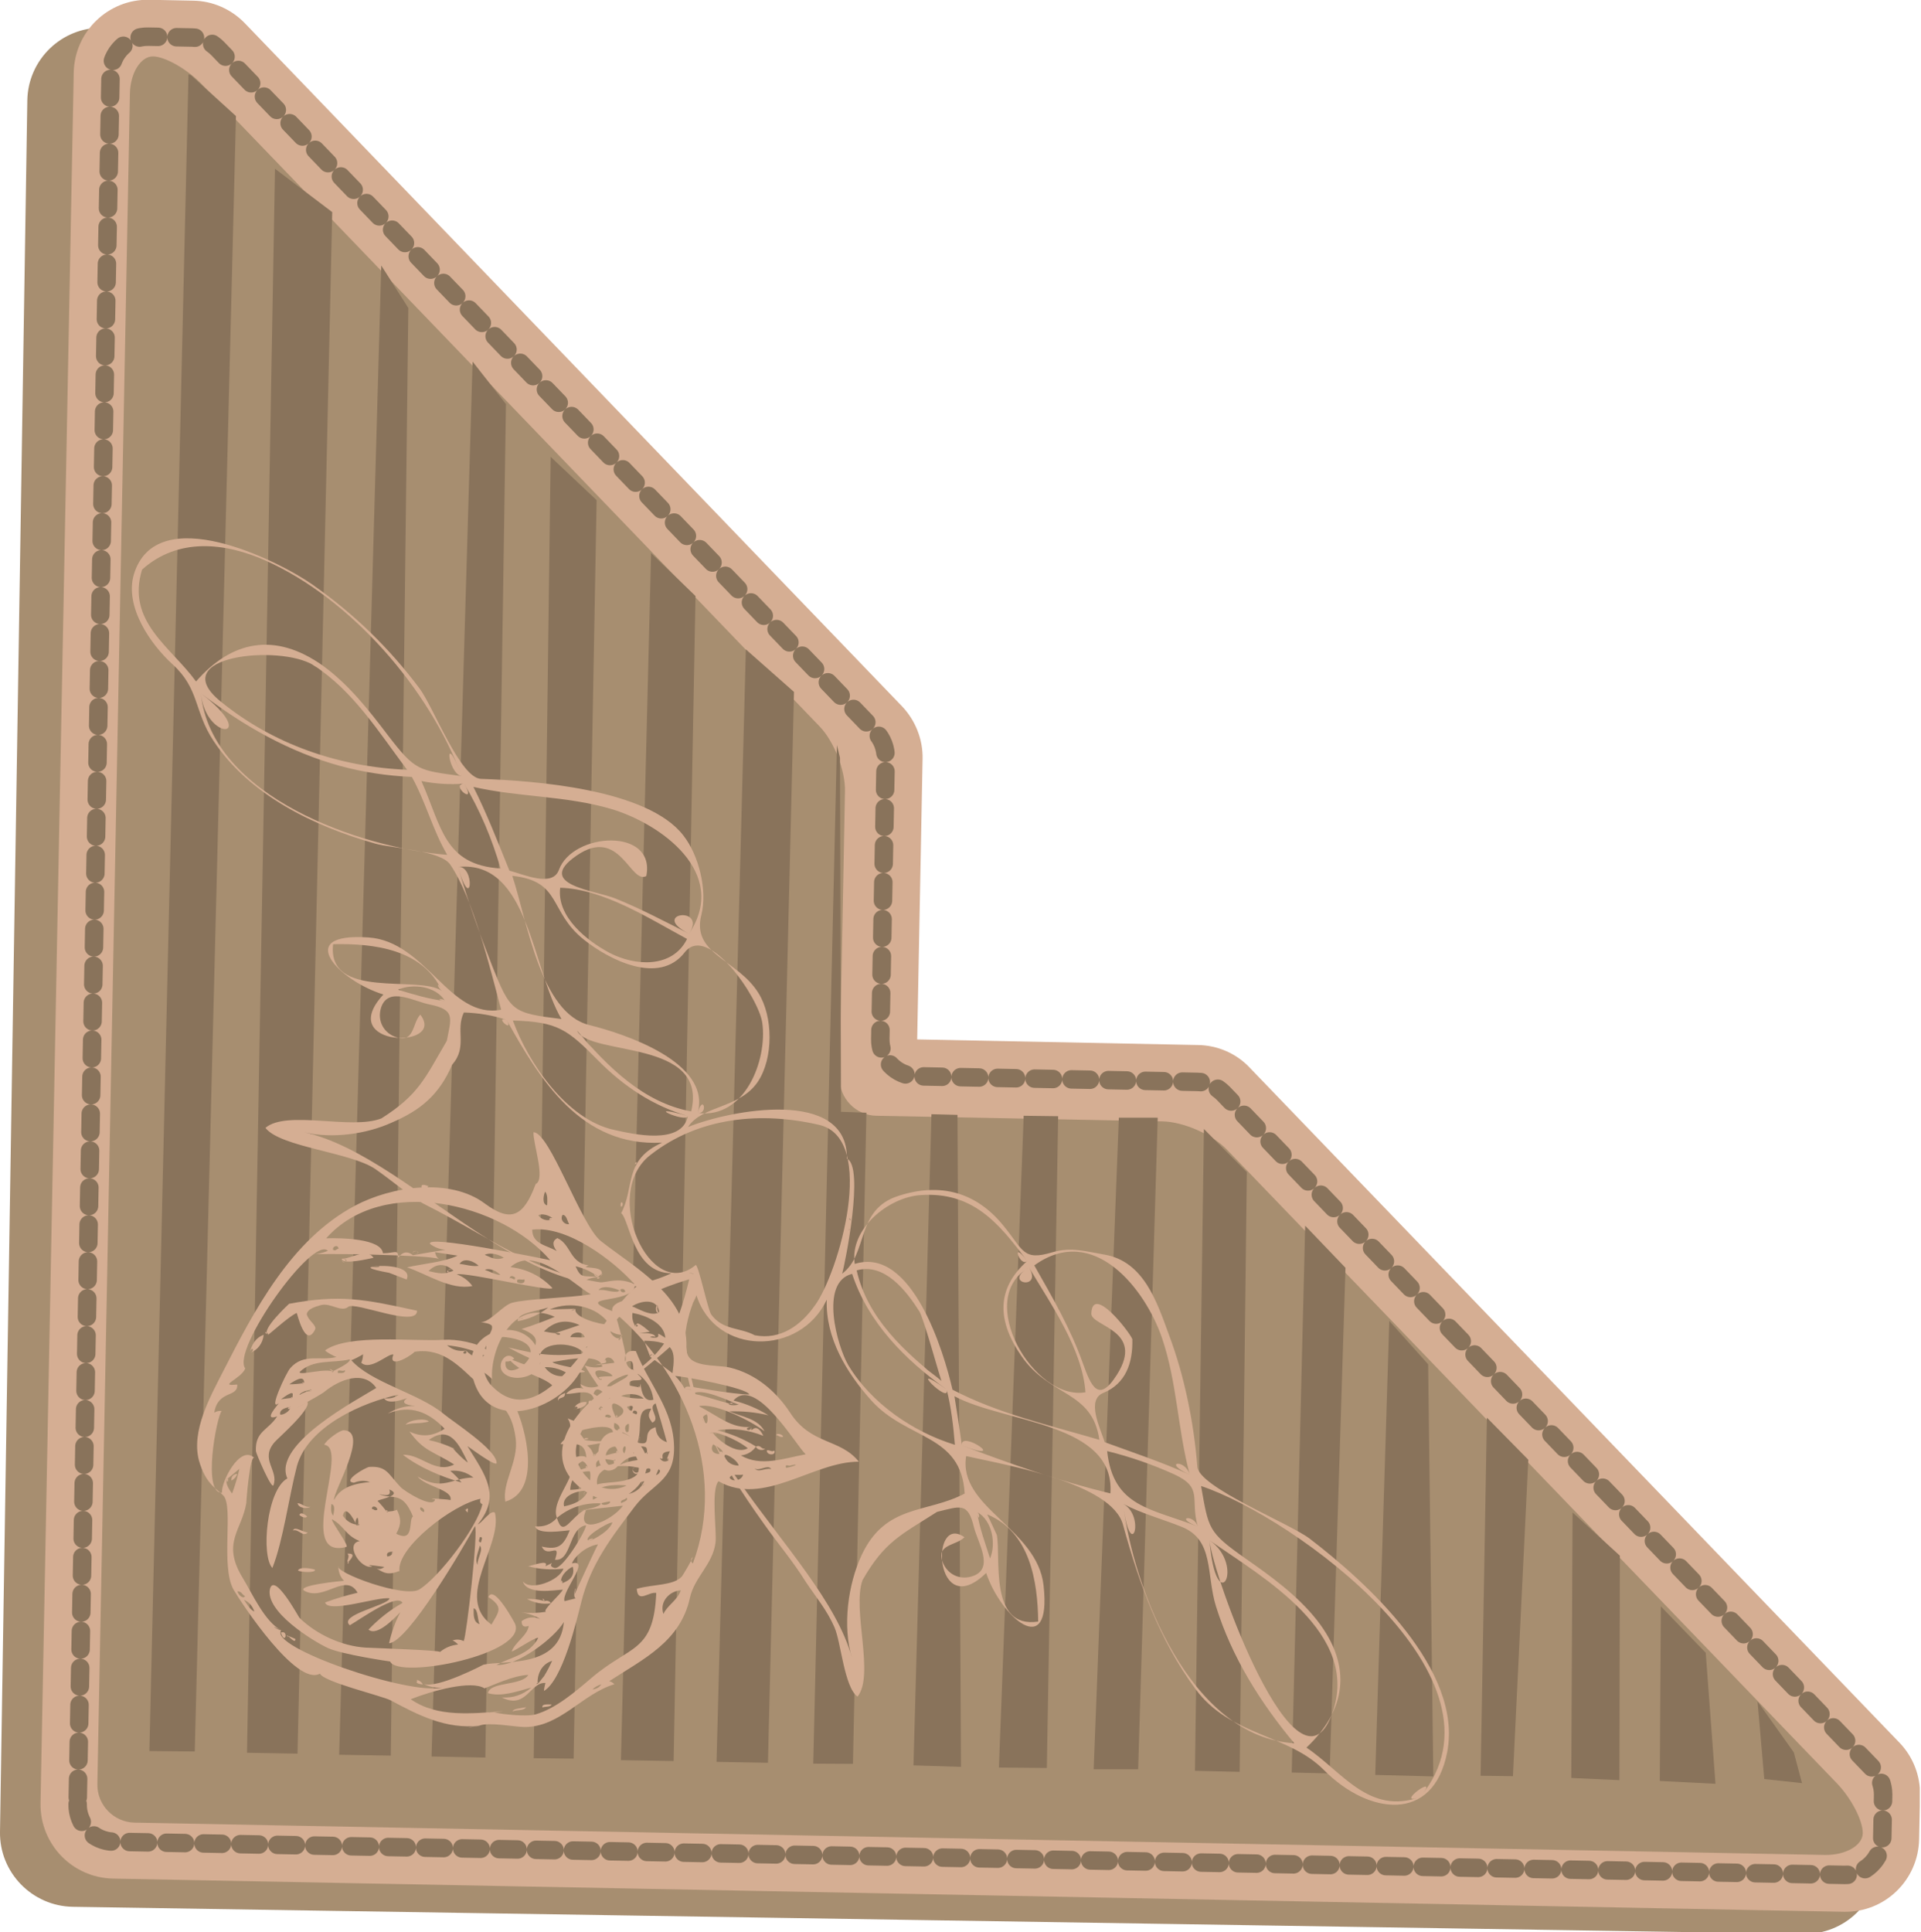 <?xml version="1.0" encoding="UTF-8"?><svg xmlns="http://www.w3.org/2000/svg" xmlns:xlink="http://www.w3.org/1999/xlink" height="34.8" preserveAspectRatio="xMidYMid meet" version="1.0" viewBox="0.0 0.0 34.6 34.8" width="34.6" zoomAndPan="magnify"><defs><clipPath id="a"><path d="M 0 0 L 34 0 L 34 34.828 L 0 34.828 Z M 0 0"/></clipPath><clipPath id="b"><path d="M 0 0 L 34.578 0 L 34.578 34.828 L 0 34.828 Z M 0 0"/></clipPath><clipPath id="c"><path d="M 1 0 L 34.578 0 L 34.578 34 L 1 34 Z M 1 0"/></clipPath></defs><g><g clip-path="url(#a)" id="change1_1"><path d="M 0 32.988 C -0.012 33.723 0.578 34.328 1.312 34.34 L 32.488 34.828 C 33.223 34.84 33.828 34.258 33.84 33.523 L 33.852 32.73 C 33.859 32.375 33.723 32.035 33.477 31.781 L 21.734 19.664 C 21.488 19.406 21.152 19.266 20.797 19.258 L 15.746 19.176 L 15.828 14.125 C 15.832 13.77 15.695 13.43 15.449 13.176 L 3.57 0.918 C 3.324 0.664 2.988 0.52 2.637 0.512 L 1.844 0.5 C 1.109 0.488 0.504 1.074 0.492 1.809 L 0 32.988" fill="#a78e70"/></g><g clip-path="url(#b)" id="change2_1"><path d="M 0.73 32.477 C 0.719 33.211 1.301 33.816 2.035 33.832 L 33.211 34.43 C 33.949 34.445 34.551 33.859 34.566 33.125 L 34.582 32.332 C 34.59 31.98 34.457 31.637 34.211 31.383 L 22.508 19.227 C 22.266 18.969 21.926 18.824 21.574 18.82 L 16.52 18.719 L 16.617 13.668 C 16.625 13.316 16.488 12.973 16.246 12.719 L 4.41 0.418 C 4.164 0.164 3.828 0.016 3.477 0.012 L 2.684 -0.004 C 1.949 -0.016 1.344 0.566 1.328 1.305 L 0.73 32.477" fill="#d5ae93"/></g><g id="change1_2"><path d="M 14.762 13.082 C 15.023 13.352 15.227 13.875 15.219 14.25 L 15.121 19.402 C 15.113 19.777 15.414 20.09 15.789 20.094 L 20.941 20.195 C 21.316 20.203 21.832 20.43 22.094 20.699 L 33.09 32.121 C 33.348 32.391 33.555 32.793 33.551 33.016 C 33.547 33.238 33.238 33.414 32.863 33.406 L 2.422 32.824 C 2.047 32.816 1.746 32.504 1.754 32.129 L 2.34 1.684 C 2.348 1.312 2.535 1.012 2.758 1.016 C 2.977 1.02 3.371 1.246 3.629 1.512 L 14.762 13.082" fill="#a78e70"/></g><g id="change3_1"><path d="M 29.895 32.074 L 29.914 28.93 L 30.723 29.766 L 30.898 32.125 L 29.895 32.074" fill="#89735b"/></g><g id="change3_2"><path d="M 28.301 32.02 L 28.324 27.238 L 29.176 28.016 L 29.168 32.059 L 28.301 32.02" fill="#89735b"/></g><g id="change3_3"><path d="M 26.668 31.98 L 26.781 25.531 L 27.527 26.289 L 27.25 31.988 L 26.668 31.98" fill="#89735b"/></g><g id="change3_4"><path d="M 24.77 31.965 L 25.023 23.789 L 25.723 24.57 L 25.816 31.992 L 24.77 31.965" fill="#89735b"/></g><g id="change3_5"><path d="M 23.266 31.922 L 23.508 22.074 L 24.234 22.832 L 23.949 31.938 L 23.266 31.922" fill="#89735b"/></g><g id="change3_6"><path d="M 21.523 31.891 L 21.684 20.332 L 22.457 21.109 L 22.328 31.91 L 21.523 31.891" fill="#89735b"/></g><g id="change3_7"><path d="M 19.699 31.863 L 20.152 20.129 L 20.852 20.129 L 20.5 31.863 L 19.699 31.863" fill="#89735b"/></g><g id="change3_8"><path d="M 17.992 31.832 L 18.438 20.094 L 19.059 20.102 L 18.855 31.84 L 17.992 31.832" fill="#89735b"/></g><g id="change3_9"><path d="M 16.453 31.793 L 16.777 20.066 L 17.246 20.078 L 17.309 31.82 L 16.453 31.793" fill="#89735b"/></g><g id="change3_10"><path d="M 14.648 31.762 L 15.074 13.418 L 15.129 13.645 L 15.148 20.023 L 15.605 20.039 L 15.363 31.766 L 14.648 31.762" fill="#89735b"/></g><g id="change3_11"><path d="M 12.906 31.73 L 13.434 11.695 L 14.301 12.461 L 13.832 31.746 L 12.906 31.73" fill="#89735b"/></g><g id="change3_12"><path d="M 11.184 31.699 L 11.727 9.961 L 12.527 10.734 L 12.133 31.715 L 11.184 31.699" fill="#89735b"/></g><g id="change3_13"><path d="M 9.613 31.664 L 9.918 8.227 L 10.746 9.008 L 10.332 31.672 L 9.613 31.664" fill="#89735b"/></g><g id="change3_14"><path d="M 7.773 31.633 L 8.512 6.512 L 9.113 7.277 L 8.742 31.652 L 7.773 31.633" fill="#89735b"/></g><g id="change3_15"><path d="M 6.109 31.602 L 6.867 4.781 L 7.355 5.547 L 7.039 31.617 L 6.109 31.602" fill="#89735b"/></g><g id="change3_16"><path d="M 4.449 31.566 L 4.953 3.039 L 5.984 3.82 L 5.359 31.582 L 4.449 31.566" fill="#89735b"/></g><g id="change3_17"><path d="M 2.691 31.535 L 3.395 1.34 L 3.438 1.352 L 4.25 2.09 L 3.508 31.543 L 2.691 31.535" fill="#89735b"/></g><g id="change3_18"><path d="M 31.777 32.039 L 31.656 30.641 L 32.309 31.559 L 32.457 32.113 L 31.777 32.039" fill="#89735b"/></g><g clip-path="url(#c)"><path d="M 13.984 23.417 C 13.906 19.745 16.797 16.698 20.469 16.62 L 332.227 10.644 C 335.898 10.566 338.945 13.495 339.023 17.167 L 339.18 25.097 C 339.18 26.855 338.516 28.573 337.305 29.823 L 220.312 151.425 C 219.062 152.675 217.344 153.456 215.625 153.456 L 165.078 154.472 C 161.406 154.511 158.477 157.558 158.555 161.23 L 159.531 211.777 C 159.57 213.495 158.906 215.253 157.695 216.503 L 39.297 339.472 C 38.086 340.761 36.406 341.503 34.648 341.542 L 26.719 341.698 C 23.047 341.777 20 338.847 19.922 335.175 Z M 13.984 23.417" fill="none" stroke="#89735b" stroke-dasharray="3.328,3.328" stroke-linecap="round" stroke-linejoin="round" stroke-miterlimit="10" stroke-width="3.328" transform="matrix(.1 0 0 -.1 0 34.83)"/></g><g id="change2_2"><path d="M 4.168 26.664 C 4.164 26.602 4.191 26.551 4.273 26.543 C 4.258 26.598 4.219 26.637 4.168 26.664" fill="#d5ae93" fill-rule="evenodd"/></g><g id="change2_3"><path d="M 5.367 28.285 C 5.398 28.199 5.668 28.258 5.676 28.273 C 5.668 28.328 5.438 28.316 5.367 28.285" fill="#d5ae93" fill-rule="evenodd"/></g><g id="change2_4"><path d="M 4.496 24.371 C 4.531 24.223 4.598 24.094 4.75 24.039 C 4.73 24.199 4.645 24.309 4.496 24.371 C 4.574 24.273 4.574 24.273 4.496 24.371 C 4.531 24.223 4.613 24.32 4.496 24.371" fill="#d5ae93" fill-rule="evenodd"/></g><g id="change2_5"><path d="M 5.277 27.562 C 5.305 27.477 5.465 27.598 5.543 27.598 C 5.453 27.691 5.383 27.531 5.277 27.562" fill="#d5ae93" fill-rule="evenodd"/></g><g id="change2_6"><path d="M 5.391 27.281 C 5.422 27.219 5.504 27.285 5.531 27.309 C 5.512 27.355 5.414 27.312 5.391 27.281" fill="#d5ae93" fill-rule="evenodd"/></g><g id="change2_7"><path d="M 6.262 28.156 C 6.238 28.09 6.312 28.039 6.258 27.98 C 6.48 27.965 6.223 28.16 6.262 28.156 C 6.238 28.09 6.324 28.152 6.262 28.156" fill="#d5ae93" fill-rule="evenodd"/></g><g id="change2_8"><path d="M 7.031 29.781 C 7.055 29.723 7.148 29.766 7.199 29.742 C 7.176 29.805 7.082 29.766 7.031 29.781" fill="#d5ae93" fill-rule="evenodd"/></g><g id="change2_9"><path d="M 7.5 30.281 C 7.496 30.219 7.609 30.297 7.613 30.336 C 7.477 30.32 7.512 30.289 7.5 30.281 C 7.496 30.219 7.535 30.305 7.5 30.281" fill="#d5ae93" fill-rule="evenodd"/></g><g id="change2_10"><path d="M 6.156 22.668 C 6.312 22.676 6.609 22.465 6.727 22.652 C 6.668 22.664 6.152 22.789 6.156 22.668 C 6.344 22.676 6.152 22.793 6.156 22.668 C 6.312 22.676 6.152 22.805 6.156 22.668" fill="#d5ae93" fill-rule="evenodd"/></g><g id="change2_11"><path d="M 7.305 25.656 C 7.387 25.559 7.68 25.539 7.723 25.602 C 7.531 25.648 7.488 25.613 7.305 25.656" fill="#d5ae93" fill-rule="evenodd"/></g><g id="change2_12"><path d="M 6.68 22.82 C 6.832 22.773 7.441 22.785 7.324 23.043 C 7.219 23.004 7.113 22.961 7.008 22.922 C 6.621 22.852 6.57 22.809 6.859 22.797 C 6.801 22.805 6.738 22.812 6.68 22.82 C 6.832 22.773 6.938 22.828 6.68 22.82" fill="#d5ae93" fill-rule="evenodd"/></g><g id="change2_13"><path d="M 9.234 30.82 C 9.238 30.773 9.375 30.766 9.477 30.746 C 9.426 30.812 9.344 30.785 9.234 30.82" fill="#d5ae93" fill-rule="evenodd"/></g><g id="change2_14"><path d="M 8.367 27.176 C 8.457 27.152 8.422 27.18 8.422 27.242 C 8.336 27.133 8.371 27.203 8.367 27.176 C 8.457 27.152 8.371 27.219 8.367 27.176" fill="#d5ae93" fill-rule="evenodd"/></g><g id="change2_15"><path d="M 9.77 30.75 C 9.75 30.676 9.898 30.699 9.934 30.695 C 9.922 30.746 9.82 30.73 9.77 30.75" fill="#d5ae93" fill-rule="evenodd"/></g><g id="change2_16"><path d="M 7.617 21.445 C 7.562 21.34 7.594 21.312 7.719 21.363 C 7.457 21.57 7.688 21.41 7.617 21.445 C 7.609 21.414 7.66 21.426 7.617 21.445" fill="#d5ae93" fill-rule="evenodd"/></g><g id="change2_17"><path d="M 10.344 25.379 C 10.348 25.281 10.484 25.238 10.566 25.25 C 10.566 25.367 10.289 25.387 10.344 25.379 C 10.348 25.281 10.473 25.367 10.344 25.379" fill="#d5ae93" fill-rule="evenodd"/></g><g id="change2_18"><path d="M 13.617 26.051 C 13.707 26.012 13.707 26.109 13.781 26.086 C 13.754 26.133 13.629 26.117 13.617 26.051" fill="#d5ae93" fill-rule="evenodd"/></g><g id="change2_19"><path d="M 13.812 26.121 C 13.867 26.105 13.887 26.156 13.949 26.125 C 13.98 26.219 13.805 26.211 13.812 26.121" fill="#d5ae93" fill-rule="evenodd"/></g><g id="change2_20"><path d="M 13.98 25.844 C 13.992 25.805 14.098 25.828 14.105 25.875 C 14.051 25.891 14.023 25.852 13.98 25.844" fill="#d5ae93" fill-rule="evenodd"/></g><g id="change2_21"><path d="M 14.16 26.434 C 14.133 26.371 14.191 26.391 14.215 26.398 C 14.43 26.344 14.312 26.41 14.16 26.434 Z M 13.59 26.445 C 13.676 26.504 13.832 26.363 13.891 26.457 C 13.773 26.43 13.672 26.531 13.59 26.445 Z M 13.141 26.613 C 13.18 26.527 13.32 26.578 13.383 26.555 C 13.367 26.656 13.199 26.703 13.141 26.613 Z M 13.055 26.238 C 13.008 26.129 13.285 26.285 13.305 26.395 C 13.184 26.391 13.098 26.34 13.055 26.238 C 13.043 26.215 13.039 26.246 13.055 26.238 Z M 13.02 26.168 C 12.906 26.219 12.766 26.145 12.844 26.012 C 13.039 26.109 13.012 26.152 13.02 26.168 C 12.906 26.219 12.977 26.086 13.02 26.168 Z M 12.777 25.812 C 12.824 25.742 13.25 25.906 13.469 26.082 C 13.215 26.23 12.793 25.793 12.855 25.805 C 12.941 25.832 12.914 25.836 12.777 25.812 C 12.805 25.77 13.031 25.852 12.777 25.812 Z M 12.738 25.469 C 12.758 25.648 12.727 25.68 12.648 25.562 C 12.656 25.477 12.75 25.469 12.738 25.469 C 12.754 25.523 12.715 25.473 12.738 25.469 Z M 13.535 25.695 C 13.176 25.738 12.926 25.492 12.586 25.324 C 12.891 25.258 13.559 25.609 13.77 25.777 C 13.652 25.543 13.344 25.512 13.137 25.418 C 13.375 25.41 13.609 25.434 13.84 25.488 C 13.645 25.367 13.434 25.277 13.211 25.223 C 13.609 24.766 14.336 26.031 14.512 26.191 C 14.121 26.262 13.703 26.422 13.344 26.211 C 13.457 26.199 13.551 26.145 13.617 26.051 C 13.402 25.918 13.168 25.82 12.922 25.758 C 13.207 25.715 13.48 25.75 13.75 25.859 C 13.594 25.547 13.508 25.879 13.535 25.695 C 13.359 25.715 13.516 25.816 13.535 25.695 Z M 13.305 25.297 C 13.16 25.32 12.516 25.066 12.465 25.109 C 12.617 24.973 13.148 25.238 13.305 25.297 C 13.051 25.34 13.082 25.211 13.305 25.297 C 13.191 25.316 13.051 25.199 13.305 25.297 Z M 12.336 25.016 C 12.289 24.926 12.23 24.848 12.16 24.781 C 12.293 24.781 13.457 24.996 13.496 25.113 C 13.219 25.113 12.414 24.969 12.406 24.965 C 12.547 25.016 12.523 25.031 12.336 25.016 C 12.316 24.895 12.707 25.066 12.336 25.016 Z M 11.711 24.434 C 11.672 24.336 11.637 24.238 11.602 24.145 C 12.156 24.156 12.168 24.324 12.113 24.73 C 11.98 24.629 11.844 24.531 11.711 24.434 C 11.734 24.34 11.883 24.48 11.711 24.434 C 11.699 24.324 11.875 24.48 11.711 24.434 Z M 11.875 23.629 C 11.734 23.73 11.465 23.547 11.383 23.527 C 11.527 23.43 11.836 23.363 11.875 23.629 C 11.766 23.703 11.828 23.328 11.875 23.629 C 11.82 23.668 11.832 23.359 11.875 23.629 Z M 11.445 23.887 C 11.398 23.812 11.379 23.734 11.391 23.645 C 11.621 23.684 11.965 23.824 11.984 24.094 C 11.707 23.91 12.012 24.141 11.707 24.082 C 11.738 24.062 11.77 24.062 11.805 24.078 C 11.781 23.945 11.23 24.059 11.703 23.984 C 11.387 23.711 11.492 23.898 11.445 23.887 C 11.445 23.797 11.535 23.91 11.445 23.887 Z M 11.172 23.223 C 11.219 23.203 11.254 23.215 11.262 23.266 C 11.215 23.281 11.18 23.273 11.172 23.223 Z M 12.047 26.297 C 11.98 26.336 11.922 26.324 11.883 26.258 C 12.016 26.32 11.82 26.152 12.066 26.137 C 11.973 26.355 12.035 26.258 12.047 26.297 C 11.996 26.305 12.027 26.227 12.047 26.297 Z M 11.887 26.453 C 11.898 26.512 11.871 26.547 11.816 26.566 C 11.848 26.504 11.848 26.453 11.887 26.453 C 11.898 26.512 11.844 26.457 11.887 26.453 Z M 11.414 24.676 C 11.344 24.656 11.297 24.609 11.281 24.535 C 11.453 24.426 11.387 24.711 11.414 24.676 C 11.344 24.656 11.426 24.66 11.414 24.676 Z M 11.527 24.988 C 11.465 24.977 11.402 24.965 11.344 24.953 C 11.266 24.758 11.77 24.973 11.441 24.711 C 11.629 24.824 11.738 24.988 11.77 25.207 C 11.5 25.293 11.551 24.738 11.527 24.988 C 11.465 24.965 11.531 24.957 11.527 24.988 Z M 11.398 25.449 C 11.391 25.367 11.512 25.41 11.465 25.469 C 11.438 25.473 11.426 25.449 11.398 25.449 Z M 11.484 25.98 C 11.582 25.68 11.434 25.367 11.73 25.367 C 11.699 25.449 11.641 25.484 11.75 25.621 C 11.914 25.543 11.645 25.355 11.809 25.273 C 11.879 25.504 11.949 25.738 12.012 25.973 C 11.883 25.93 11.816 25.84 11.809 25.703 C 11.52 25.785 11.793 26.059 11.484 25.98 C 11.559 25.762 11.531 25.973 11.484 25.98 C 11.551 25.781 11.539 25.973 11.484 25.98 Z M 11.594 26.543 C 11.602 26.496 11.645 26.418 11.711 26.453 C 11.738 26.527 11.652 26.523 11.594 26.543 Z M 11.207 24.039 C 11.156 24.184 11.004 24.043 10.992 23.973 C 11.059 24.016 11.129 24.039 11.207 24.039 C 11.133 24.152 11.133 24.152 11.207 24.039 C 11.156 24.184 11.094 24.152 11.207 24.039 Z M 11.371 25.414 C 11.336 25.398 11.309 25.371 11.293 25.336 C 11.398 25.297 11.426 25.324 11.371 25.414 C 11.336 25.398 11.359 25.379 11.371 25.414 Z M 11.16 23.246 C 11.043 23.297 10.902 23.211 10.781 23.234 C 10.863 23.109 11.188 23.242 11.16 23.246 C 11.043 23.297 11.125 23.25 11.16 23.246 Z M 11.188 25.141 C 11.27 25.098 11.484 25.078 11.594 25.188 C 11.445 25.188 11.312 25.176 11.188 25.141 Z M 11.609 23.336 C 11.469 23.391 10.996 23.406 11.027 23.613 C 10.293 23.32 11.367 23.496 11.434 23.164 C 11.539 23.156 11.609 23.32 11.609 23.336 C 11.512 23.375 11.609 23.289 11.609 23.336 Z M 11.664 26.172 C 11.578 26.172 11.496 26.172 11.41 26.172 C 11.438 26.062 11.508 26.027 11.621 26.059 C 11.684 26.078 11.633 26.23 11.664 26.172 C 11.578 26.172 11.676 26.145 11.664 26.172 Z M 11.949 29.066 C 11.871 28.836 12.074 28.648 12.262 28.641 C 12.207 28.816 12.023 28.906 11.949 29.066 Z M 10.895 24.547 C 10.867 24.41 11.031 24.422 11.066 24.543 C 10.34 24.641 11.051 24.52 10.895 24.547 C 10.867 24.41 10.957 24.535 10.895 24.547 Z M 11.203 25.789 C 11.621 25.973 11.027 25.973 11.203 25.789 C 11.242 25.809 11.156 25.84 11.203 25.789 Z M 11.32 25.801 C 11.254 25.812 11.223 25.664 11.324 25.641 C 11.34 25.668 11.312 25.832 11.32 25.801 C 11.254 25.812 11.336 25.754 11.32 25.801 Z M 11.25 26.172 C 11.207 26.16 11.207 26.047 11.262 26.047 C 11.285 26.102 11.254 26.125 11.25 26.172 Z M 11.145 24.957 C 11.074 24.961 11.004 24.965 10.934 24.969 C 10.965 24.867 11.328 24.723 11.312 24.762 C 11.301 24.793 11.105 24.984 11.145 24.957 C 11.074 24.969 11.172 24.938 11.145 24.957 Z M 11.156 25.758 C 11.078 25.77 11.043 25.727 11.066 25.625 C 11.195 25.672 11.156 25.758 11.156 25.758 C 11.078 25.77 11.188 25.695 11.156 25.758 Z M 11.102 25.535 C 11.109 25.566 10.895 25.16 11.145 25.309 C 11.363 25.438 11.082 25.547 11.102 25.535 C 11.082 25.434 11.148 25.512 11.102 25.535 Z M 10.785 23 C 10.504 22.965 10.469 23.039 10.367 22.805 C 10.523 22.84 10.66 22.906 10.785 23 C 10.645 22.934 10.645 22.934 10.785 23 C 10.672 22.988 10.676 22.887 10.785 23 Z M 11.629 26.273 C 11.469 26.297 11.309 26.309 11.164 26.383 C 11.293 26.23 11.449 26.191 11.629 26.273 C 11.492 26.258 11.492 26.258 11.629 26.273 C 11.469 26.297 11.551 26.215 11.629 26.273 Z M 10.133 21.879 C 10.203 21.879 10.215 21.98 10.25 22.047 C 10.156 22.055 10.082 21.961 10.133 21.879 Z M 10.906 25.523 C 10.879 25.453 11.008 25.469 11.004 25.52 C 10.953 25.551 10.945 25.508 10.906 25.523 Z M 10.809 24.859 C 10.52 24.559 11.051 24.711 11.027 24.785 C 10.605 24.789 10.871 24.832 10.809 24.859 C 10.773 24.824 10.891 24.824 10.809 24.859 Z M 10.555 24.273 C 10.57 24.211 10.625 24.289 10.668 24.266 C 10.66 24.359 10.598 24.312 10.555 24.273 Z M 11.188 27.07 C 11.16 27 11.277 27.02 11.281 26.969 C 11.324 27.016 11.262 27.035 11.188 27.07 Z M 10.98 25.172 C 10.871 25.266 10.777 25.145 10.691 25.102 C 10.762 24.855 11.004 25.273 10.98 25.172 C 10.871 25.266 10.969 25.113 10.98 25.172 Z M 10.844 25.34 C 10.805 25.469 10.734 25.285 10.727 25.27 C 10.984 25.41 10.762 25.34 10.844 25.34 C 10.805 25.469 10.793 25.34 10.844 25.34 Z M 11.133 26.156 C 11.055 26.172 10.984 26.191 10.91 26.211 C 10.926 26.117 10.98 26.062 11.074 26.051 C 11.113 26.059 11.133 26.184 11.133 26.156 C 11.055 26.172 11.129 26.086 11.133 26.156 Z M 9.82 21.461 C 9.867 21.523 9.859 21.609 9.855 21.707 C 9.754 21.688 9.793 21.504 9.82 21.461 Z M 10.273 24.082 C 10.293 23.992 10.488 23.949 10.531 24.082 C 10.438 24.094 10.359 24.078 10.273 24.082 Z M 9.949 21.938 C 9.883 22.02 9.719 21.949 9.699 21.883 C 9.82 21.836 9.961 21.941 9.949 21.938 C 9.883 22.02 9.871 21.91 9.949 21.938 Z M 11.105 26.301 C 11.047 26.434 10.832 26.344 10.742 26.426 C 10.676 26.152 11.168 26.352 11.105 26.301 C 11.047 26.434 11.027 26.238 11.105 26.301 Z M 11.531 26.438 C 11.477 26.738 10.957 26.668 10.754 26.734 C 10.711 26.367 11.234 26.367 11.531 26.438 C 11.492 26.66 11.25 26.367 11.531 26.438 C 11.484 26.711 11.25 26.367 11.531 26.438 Z M 10.836 27.07 C 10.883 27.059 10.93 27.047 10.984 27.039 C 11.02 27.09 10.828 27.133 10.836 27.07 Z M 10.695 26.223 C 10.676 26.141 10.637 26.078 10.574 26.031 C 10.68 26.016 10.785 25.996 10.895 25.977 C 10.828 26.094 10.711 26.215 10.695 26.223 C 10.633 26.18 10.801 26.176 10.695 26.223 Z M 10.793 23.02 C 10.961 22.82 10.637 22.836 10.547 22.82 C 10.566 22.805 10.582 22.797 10.602 22.789 C 10.258 22.742 10.289 22.414 10.039 22.297 C 9.949 22.344 9.945 22.422 10.027 22.531 C 9.855 22.426 9.586 22.41 9.586 22.145 C 10.215 22.07 11.043 22.695 11.426 23.125 C 11.055 22.961 10.879 23.168 10.531 23.082 C 10.574 23 10.863 22.988 10.793 23.02 C 10.961 22.82 10.652 23.078 10.793 23.02 Z M 10.367 23.57 C 10.211 23.574 10.059 23.578 9.902 23.582 C 10.266 23.426 10.758 23.516 10.984 23.859 C 10.773 23.852 10.32 23.719 10.367 23.57 C 10.203 23.629 10.359 23.594 10.367 23.57 Z M 10.527 25.926 C 10.488 25.875 10.453 25.824 10.414 25.777 C 10.441 25.766 11.18 25.543 11.02 25.895 C 10.969 26.004 10.457 25.934 10.527 25.926 C 10.496 25.875 10.699 25.906 10.527 25.926 Z M 10.68 27.008 C 10.648 26.727 11.121 26.727 11.332 26.758 C 11.199 26.953 10.934 26.863 10.68 27.008 Z M 11.605 26.676 C 11.547 26.801 11.449 26.879 11.316 26.906 C 11.395 26.863 11.398 26.824 11.324 26.801 C 11.371 26.754 11.539 26.68 11.605 26.676 C 11.617 26.836 11.496 26.684 11.605 26.676 C 11.617 26.828 11.484 26.684 11.605 26.676 Z M 10 24.008 C 9.93 24.004 9.863 23.992 9.797 23.977 C 9.988 23.789 10.199 23.754 10.438 23.863 C 10.293 23.914 10.148 23.961 10 24.008 C 10.137 24.059 10.137 24.059 10 24.008 C 10.07 24.082 10.16 23.996 10 24.008 Z M 10.586 26.426 C 10.516 26.449 10.441 26.473 10.363 26.496 C 10.375 26.41 10.414 26.352 10.488 26.316 C 10.551 26.324 10.598 26.445 10.586 26.426 C 10.516 26.449 10.559 26.367 10.586 26.426 Z M 10.617 27.75 C 10.449 27.723 10.934 27.418 11.031 27.418 C 10.953 27.621 10.582 27.77 10.617 27.75 C 10.516 27.734 10.801 27.664 10.617 27.75 Z M 9.812 24.621 C 9.988 24.617 10.129 24.672 10.254 24.754 C 10.102 24.824 9.914 24.77 9.812 24.621 Z M 10.625 26.766 C 10.512 26.809 10.391 26.828 10.27 26.832 C 10.281 26.609 10.398 26.496 10.621 26.496 C 10.656 26.543 10.605 26.812 10.625 26.766 C 10.516 26.781 10.656 26.699 10.625 26.766 Z M 9.316 23.09 C 9.297 23.004 9.398 23.062 9.445 23.039 C 9.473 23.129 9.344 23.121 9.316 23.09 Z M 10.59 26.852 C 10.504 27.027 10.34 27.09 10.16 27.129 C 10.105 26.918 10.453 26.828 10.59 26.852 C 10.504 27.023 10.488 26.836 10.59 26.852 C 10.504 27.027 10.477 26.832 10.59 26.852 Z M 9.281 23.02 C 9.266 23.078 9.219 22.992 9.18 23.023 C 9.191 22.934 9.301 23.016 9.281 23.02 C 9.266 23.078 9.254 23.023 9.281 23.02 Z M 9.324 23.793 C 9.324 23.641 9.648 23.621 9.875 23.547 C 9.711 23.676 9.527 23.758 9.324 23.793 C 9.324 23.75 9.527 23.691 9.324 23.793 C 9.324 23.742 9.5 23.707 9.324 23.793 Z M 10.672 30.426 C 10.711 30.383 10.766 30.355 10.832 30.332 C 10.801 30.375 10.762 30.414 10.672 30.426 Z M 8.73 22.598 C 8.848 22.543 9.012 22.605 9.074 22.652 C 8.918 22.707 8.832 22.637 8.73 22.598 Z M 10.371 28.785 C 10.305 28.801 10.234 28.82 10.168 28.836 C 10.105 28.672 10.652 28.066 10.301 28.156 C 10.344 28.039 10.539 27.852 10.77 27.812 C 10.66 28.027 10.348 28.723 10.348 28.707 C 10.371 28.559 10.379 28.586 10.371 28.785 C 10.297 28.777 10.395 28.395 10.371 28.785 Z M 8.734 22.871 C 8.812 22.824 8.953 22.895 9.012 22.961 C 8.906 22.953 8.828 22.898 8.734 22.871 Z M 8.277 22.762 C 8.359 22.629 8.559 22.73 8.621 22.797 C 8.488 22.812 8.395 22.773 8.277 22.762 Z M 9.691 30.32 C 9.672 30.328 9.664 29.996 9.945 29.91 C 9.898 30.012 9.848 30.113 9.785 30.207 C 9.91 30.039 9.66 30.367 9.691 30.32 C 9.617 30.348 9.719 30.273 9.691 30.32 Z M 8.387 24.324 C 8.262 24.344 8.148 24.309 8.051 24.227 C 8.281 24.25 8.508 24.309 8.719 24.406 C 8.605 24.578 8.344 24.262 8.387 24.324 C 8.27 24.383 8.445 24.41 8.387 24.324 Z M 8.168 22.883 C 8.008 22.961 7.887 22.93 7.719 22.891 C 7.859 22.75 8.012 22.746 8.168 22.883 C 7.957 22.977 8.082 22.805 8.168 22.883 C 8.008 22.961 8.066 22.793 8.168 22.883 Z M 8.645 27.68 C 8.711 27.68 8.668 27.734 8.664 27.777 C 8.598 27.773 8.637 27.719 8.645 27.68 Z M 8.602 28.18 C 8.543 28.09 8.621 27.938 8.641 27.836 C 8.715 27.906 8.594 28.059 8.602 28.18 Z M 8.531 28.965 C 8.613 28.98 8.598 29.164 8.637 29.25 C 8.523 29.211 8.531 29.09 8.531 28.965 Z M 8.195 26.098 C 8.047 26.023 7.887 25.969 7.723 25.934 C 8.113 25.645 8.281 26.043 8.426 26.336 C 8.383 26.328 8.051 25.992 8.195 26.098 C 8.062 25.98 8.184 26.09 8.195 26.098 Z M 7.574 27.145 C 7.613 27.148 7.656 27.195 7.637 27.23 C 7.594 27.223 7.551 27.18 7.574 27.145 Z M 6 22.508 C 5.98 22.445 6.09 22.406 6.098 22.488 C 6.051 22.496 6.047 22.535 6 22.508 Z M 7.438 22.605 C 7.34 22.527 7.25 22.543 7.172 22.648 C 7.176 22.488 7.113 22.57 6.898 22.57 C 6.867 22.305 6.145 22.293 5.875 22.301 C 6.895 21.152 9.02 21.66 9.91 22.695 C 9.766 22.664 7.613 22.223 7.75 22.406 C 7.832 22.465 7.922 22.5 8.023 22.508 C 7.828 22.539 7.633 22.57 7.438 22.605 C 7.387 22.48 7.676 22.543 7.438 22.605 C 7.383 22.469 7.664 22.547 7.438 22.605 Z M 6.969 27.23 C 6.918 27.16 6.863 27.094 6.801 27.031 C 6.832 26.996 7.273 26.934 7.012 26.824 C 7.047 26.922 6.988 26.949 6.828 26.906 C 7.066 27.02 7.246 26.832 7.438 27.312 C 7.352 27.359 7.473 27.797 7.137 27.621 C 7.238 27.441 7.219 27.332 7.148 27.188 C 7.117 27.223 6.926 27.219 6.969 27.23 C 6.922 27.141 7.027 27.246 6.969 27.23 Z M 7.078 27.949 C 7.062 28 7.031 28.027 6.977 28.031 C 6.934 27.934 7.094 27.941 7.078 27.949 C 7.062 28 7.031 27.965 7.078 27.949 Z M 6.699 27.176 C 6.695 27.102 6.793 27.129 6.797 27.188 C 6.746 27.219 6.734 27.172 6.699 27.176 Z M 6.086 24.727 C 6.07 24.637 6.164 24.715 6.215 24.676 C 6.219 24.742 6.133 24.723 6.086 24.727 Z M 9.062 30.82 C 8.516 30.855 7.879 30.938 7.398 30.602 C 7.781 30.449 8.492 30.254 8.727 30.406 C 8.875 30.352 9.25 30.172 9.516 30.164 C 9.395 30.363 8.828 30.281 8.789 30.492 C 9.027 30.562 9.289 30.469 9.57 30.391 C 9.418 30.523 9.242 30.582 9.039 30.57 C 9.477 30.793 9.551 30.289 9.824 30.309 C 9.812 30.355 9.801 30.406 9.797 30.453 C 10.133 30.254 10.383 29.199 10.469 28.855 C 10.641 28.164 11.008 27.695 11.426 27.141 C 11.742 26.719 12.148 26.68 12.141 26.066 C 12.133 25.375 11.684 24.93 11.453 24.332 C 11.309 24.312 11.242 24.375 11.258 24.52 C 11.328 24.496 11.113 23.758 11.074 23.641 C 12.301 24.676 13.105 26.48 12.48 28.156 C 12.438 28.125 12.434 28.086 12.473 28.043 C 12.496 28.043 12.293 28.379 12.285 28.387 C 12.137 28.559 11.773 28.527 11.469 28.613 C 11.488 28.883 11.684 28.66 11.82 28.688 C 11.773 29.77 11.355 29.617 10.648 30.223 C 10.363 30.465 10.012 30.77 9.645 30.875 C 9.422 30.941 8.535 30.809 9.062 30.82 C 8.566 30.852 8.973 30.855 9.062 30.82 C 8.523 30.855 8.98 30.852 9.062 30.82 Z M 6.469 27.461 C 6.344 27.457 6.246 27.402 6.176 27.297 C 6.23 27.039 6.441 27.5 6.406 27.438 C 6.398 27.398 6.41 27.359 6.438 27.328 C 6.477 27.406 6.43 27.512 6.469 27.461 C 6.324 27.5 6.496 27.422 6.469 27.461 Z M 6.004 24.707 C 5.883 24.629 5.402 24.777 5.395 24.711 C 5.637 24.469 6.008 24.555 6.301 24.48 C 6.324 24.566 5.855 24.742 6.004 24.707 C 5.836 24.598 6.047 24.695 6.004 24.707 Z M 6 27.297 C 5.953 27.234 5.961 27.168 5.969 27.086 C 6.051 27.109 6.012 27.238 6 27.297 Z M 5.613 25.051 C 5.535 25.055 5.461 25.078 5.395 25.121 C 5.379 25.094 5.605 24.988 5.613 25.051 C 5.535 25.055 5.605 24.98 5.613 25.051 Z M 5.484 24.906 C 5.395 24.922 5.301 24.93 5.211 24.93 C 5.48 24.742 5.469 24.863 5.484 24.906 C 5.387 24.949 5.469 24.863 5.484 24.906 Z M 5.27 25.172 C 5.199 25.18 5.133 25.191 5.062 25.199 C 5.344 24.992 5.258 25.133 5.27 25.172 C 5.203 25.199 5.262 25.137 5.27 25.172 Z M 5.23 25.34 C 5.227 25.41 5.113 25.484 5.047 25.477 C 5.016 25.348 5.27 25.332 5.23 25.34 C 5.227 25.41 5.133 25.352 5.23 25.34 Z M 4.082 26.645 C 4.156 26.582 4.234 26.52 4.312 26.453 C 4.277 26.605 4.234 26.754 4.18 26.898 C 4.047 26.723 4.082 26.652 4.082 26.645 C 4.133 26.555 4.098 26.773 4.082 26.645 Z M 4.395 28.812 C 4.477 28.848 4.543 28.91 4.582 29.023 C 4.496 28.984 4.449 28.887 4.395 28.812 Z M 10.113 28.516 C 10.066 28.406 10.219 28.254 10.316 28.215 C 10.375 28.434 10.168 28.496 10.113 28.516 C 10.066 28.406 10.172 28.496 10.113 28.516 Z M 5.066 29.359 C 4.773 29.215 4.539 28.691 4.375 28.422 C 3.98 27.781 4.363 27.555 4.438 27.059 C 4.43 27.102 4.5 26.18 4.582 26.258 C 4.324 26 3.973 26.707 4 26.883 C 3.641 26.906 3.898 25.531 3.992 25.41 C 3.945 25.406 3.898 25.414 3.859 25.441 C 3.926 25.027 4.289 25.176 4.273 24.934 C 3.906 24.973 4.344 24.832 4.418 24.645 C 4.16 24.316 5.633 22.242 5.906 22.527 C 5.816 22.562 5.727 22.586 5.629 22.594 C 5.629 22.566 7.754 22.598 7.902 22.672 C 7.863 22.641 7.844 22.598 7.836 22.551 C 7.969 22.57 8.105 22.594 8.242 22.613 C 7.984 22.734 7.613 22.758 7.332 22.824 C 7.684 22.941 8.121 23.242 8.508 23.16 C 8.438 23.062 8.34 22.992 8.227 22.949 C 8.418 22.91 9.938 23.277 9.949 23.195 C 9.742 22.98 9.492 22.855 9.195 22.82 C 9.629 22.414 10.328 23.133 10.641 23.309 C 10.254 23.375 9.508 23.387 9.227 23.461 C 9.059 23.504 8.828 23.812 8.66 23.812 C 9.055 23.863 8.762 23.949 8.754 24.301 C 8.594 24.184 8.219 24.113 7.992 24.129 C 7.449 24.164 6.289 24.016 5.859 24.316 C 5.836 24.328 6.043 24.441 6.062 24.438 C 5.77 24.516 5.473 24.363 5.23 24.637 C 5.156 24.715 4.82 25.438 5.02 25.27 C 5.02 25.289 4.719 25.602 4.992 25.508 C 4.828 25.762 4.594 25.773 4.609 26.133 C 4.609 26.168 4.895 26.84 4.926 26.746 C 5.023 26.477 4.676 26.285 4.945 25.973 C 5 25.906 5.602 25.387 5.539 25.246 C 4.988 25.547 5.758 25.133 5.832 25.074 C 6.125 24.832 6.559 24.676 6.777 24.996 C 6.461 25.195 4.895 26.008 5.176 26.625 C 4.801 26.828 4.699 28.023 4.906 28.238 C 5.102 27.742 5.203 26.957 5.348 26.402 C 5.547 25.684 6.539 25.25 7.18 25.117 C 7.102 25.176 7.016 25.195 6.918 25.18 C 6.984 25.312 7.297 25.191 7.332 25.18 C 7.227 25.254 7.277 25.301 7.484 25.32 C 7.301 25.316 7.137 25.363 6.984 25.457 C 7.395 25.293 7.715 25.426 8.008 25.73 C 7.805 25.867 7.594 25.887 7.375 25.781 C 7.637 26.145 7.805 26.133 8.18 26.375 C 7.832 26.547 7.59 26.188 7.258 26.199 C 7.551 26.43 7.961 26.598 8.312 26.699 C 8.254 26.621 8.184 26.551 8.109 26.488 C 8.262 26.473 8.402 26.512 8.527 26.609 C 8.125 26.613 7.977 26.863 7.52 26.59 C 7.664 26.777 8.168 26.828 8.113 27.02 C 8.156 27.004 7.59 26.969 7.836 27.004 C 7.801 27.18 7.285 26.855 7.215 26.781 C 6.992 26.547 6.969 26.398 6.652 26.418 C 6.59 26.422 6.145 26.68 6.375 26.703 C 6.469 26.664 6.566 26.656 6.664 26.691 C 6.422 26.711 6.133 26.77 6.016 27.016 C 5.996 26.867 6.66 25.777 6.195 25.758 C 6.125 25.75 5.871 25.938 5.84 26.02 C 6.312 26.066 5.301 28.102 6.238 27.859 C 6.297 27.844 5.977 27.426 5.977 27.359 C 6.207 27.484 6.215 27.648 6.48 27.754 C 6.207 27.793 6.484 28.266 6.707 28.215 C 6.496 28.152 6.914 28.219 6.922 28.219 C 6.867 28.266 6.805 28.27 6.746 28.223 C 6.914 28.328 6.977 28.375 7.195 28.293 C 7.145 27.871 8.152 27.094 8.656 26.992 C 8.637 27.043 8.648 27.074 8.688 27.09 C 8.598 27.5 7.914 28.395 7.559 28.621 C 7.301 28.793 6.023 28.32 6.094 28.203 C 6.094 28.305 6.125 28.395 6.195 28.469 C 6.18 28.469 5.301 28.551 5.488 28.652 C 5.844 28.84 6.227 28.309 6.441 28.684 C 6.242 28.73 6.047 28.789 5.855 28.859 C 5.91 29.062 6.812 28.75 7.016 28.785 C 7 28.91 6.082 29.082 6.301 29.27 C 6.473 29.172 7.156 28.68 7.25 28.867 C 7.023 28.996 6.82 29.156 6.637 29.348 C 6.793 29.48 7.125 29.121 7.211 29.035 C 7.117 29.211 7.051 29.398 7.008 29.594 C 7.352 29.57 8.352 27.859 8.555 27.484 C 8.617 27.582 8.402 29.465 8.352 29.555 C 8.285 29.523 8.219 29.52 8.152 29.543 C 8.188 29.559 8.223 29.586 8.25 29.617 C 8.129 29.629 8.02 29.672 7.926 29.75 C 7.902 29.719 6.832 29.684 6.582 29.672 C 6.156 29.645 5.699 29.434 5.395 29.137 C 5.375 29.117 4.945 28.316 4.863 28.613 C 4.77 29.016 5.621 29.547 5.906 29.68 C 6.164 29.797 7.02 29.922 7.027 29.922 C 7.172 30.254 9.531 29.785 9.273 29.234 C 9.289 29.266 8.898 28.516 8.797 28.762 C 9.078 28.945 8.98 29.031 8.852 29.258 C 8.172 28.762 9.059 27.836 8.914 27.242 C 8.836 27.184 8.68 27.43 8.605 27.453 C 9.031 26.934 8.742 26.566 8.418 26.043 C 8.43 26.047 8.949 26.438 8.945 26.344 C 8.938 26.102 8.16 25.605 7.988 25.461 C 7.539 25.09 6.676 24.898 6.324 24.492 C 6.324 24.512 6.547 24.391 6.539 24.387 C 6.539 24.441 6.527 24.492 6.508 24.543 C 6.676 24.695 7 24.363 7.086 24.395 C 6.984 24.645 7.348 24.461 7.469 24.344 C 7.984 24.266 8.281 24.617 8.617 24.926 C 8.984 25.262 9.219 25.363 9.289 25.91 C 9.34 26.328 9.039 26.703 9.102 27.043 C 9.754 26.852 9.477 25.73 9.273 25.309 C 9.188 25.129 8.543 24.957 8.57 24.773 C 8.477 24.492 8.891 24.84 8.863 24.844 C 8.824 24.297 9.234 23.371 9.992 23.715 C 9.797 23.797 9.594 23.871 9.395 23.934 C 9.91 24.125 9.445 24.316 9.723 24.406 C 9.801 24.133 10.395 24.176 10.52 24.379 C 9.918 24.43 9.73 24.402 9.156 24.266 C 9.344 24.371 9.535 24.465 9.734 24.539 C 9.664 24.727 9.273 24.48 9.168 24.477 C 9.41 24.77 9.855 24.785 10 25.012 C 10.051 24.883 10.145 24.863 10.281 24.941 C 10.098 24.793 10.336 24.727 10.535 24.707 C 10.527 24.652 10.023 24.594 9.949 24.531 C 10.066 24.516 10.809 24.336 10.848 24.613 C 10.742 24.637 10.637 24.629 10.531 24.59 C 10.609 24.719 10.691 24.844 10.777 24.965 C 10.66 25.004 10.555 24.988 10.453 24.926 C 10.465 24.957 10.48 24.984 10.508 25.008 C 10.387 24.977 10.281 25.008 10.195 25.102 C 10.359 25.117 10.688 24.961 10.707 25.258 C 10.398 25.047 10.93 25.863 10.223 25.543 C 10.285 25.633 10.289 25.727 10.227 25.816 C 10.305 25.781 10.363 25.805 10.402 25.895 C 10.266 25.859 10.164 25.898 10.094 26.008 C 10.316 26.02 10.535 25.93 10.562 26.25 C 10.508 26.176 10.172 26.273 10.18 26.379 C 10.539 26.438 9.895 27 10.031 27.336 C 10.258 27.148 10.52 27.062 10.816 27.074 C 10.859 27.203 9.523 27.297 11.219 27.117 C 11.016 27.406 10.332 27.68 10.566 27.172 C 10.266 27.316 10.145 27.719 10.031 27.336 C 9.926 27.453 9.797 27.504 9.637 27.488 C 9.684 27.648 10.152 27.566 10.262 27.559 C 10.152 27.832 10.062 27.922 9.758 27.852 C 9.863 28.082 10.113 27.742 9.996 28.09 C 10.301 28.121 10.234 27.52 10.555 27.469 C 10.559 27.559 10.133 28.273 9.988 28.238 C 9.816 28.191 10.074 28.086 9.824 28.207 C 9.898 28.074 9.594 28.195 9.512 28.207 C 9.719 28.262 9.934 28.277 10.148 28.25 C 10.074 28.469 9.555 28.66 9.418 28.48 C 9.492 28.73 9.992 28.633 10.137 28.629 C 10.094 28.719 9.75 29.012 9.836 29.027 C 9.688 29.051 9.539 29.055 9.391 29.039 C 9.512 29.055 9.625 29.094 9.73 29.156 C 9.609 29.109 9.5 29.121 9.395 29.195 C 9.395 29.285 9.438 29.312 9.523 29.281 C 9.504 29.449 9.277 29.578 9.219 29.734 C 9.199 29.785 9.625 29.484 9.695 29.496 C 9.547 29.801 9.188 29.844 8.945 29.984 C 9.305 30.012 9.977 29.512 10.156 29.211 C 10.082 30.059 9.062 29.895 8.707 29.98 C 8.707 29.98 7.891 30.41 7.633 30.328 C 7.738 30.379 7.844 30.402 7.961 30.391 C 7.387 30.539 4.816 29.664 5.066 29.359 C 4.785 29.219 5.051 29.379 5.066 29.359 Z M 4.277 28.66 C 4.348 28.652 4.363 28.723 4.414 28.746 C 4.379 28.805 4.293 28.723 4.277 28.66 Z M 8.633 31.078 C 8.805 31.008 9.27 31.102 9.449 31.102 C 10.09 31.105 10.488 30.504 11.066 30.332 C 11.039 30.305 11.012 30.285 10.973 30.277 C 11.59 29.875 12.254 29.566 12.426 28.777 C 12.508 28.402 12.836 28.176 12.887 27.785 C 12.914 27.582 12.801 26.836 12.941 26.676 C 13.754 27.141 14.645 26.32 15.469 26.324 C 15.133 25.902 14.613 26.027 14.234 25.445 C 13.98 25.055 13.605 24.738 13.145 24.629 C 12.883 24.566 12.352 24.652 12.363 24.27 C 12.402 23.344 11.449 22.844 10.824 22.352 C 10.465 22.07 9.902 20.387 9.609 20.391 C 9.598 20.59 9.832 21.242 9.648 21.324 C 9.43 21.914 9.199 22.02 8.734 21.676 C 8.098 21.199 7.039 21.371 6.398 21.711 C 5.242 22.324 4.582 23.594 4.012 24.711 C 3.781 25.164 3.445 25.766 3.582 26.297 C 3.703 26.734 3.91 26.812 4.023 26.934 C 4.211 27.129 3.969 28.207 4.207 28.629 C 4.352 28.875 5.34 30.379 5.762 30.141 C 5.836 30.293 6.875 30.539 7.035 30.621 C 7.531 30.887 8.035 31.148 8.633 31.078 C 8.57 31.09 8.508 31.098 8.445 31.102 C 8.508 31.094 8.57 31.086 8.633 31.078 C 8.586 31.098 8.223 31.129 8.633 31.078" fill="#d5ae93" fill-rule="evenodd"/></g><g id="change2_22"><path d="M 5.059 29.402 C 5.203 29.344 5.137 29.645 5.059 29.402 C 5.051 29.402 5.074 29.438 5.059 29.402" fill="#d5ae93" fill-rule="evenodd"/></g><g id="change2_23"><path d="M 5.168 29.453 C 5.219 29.473 5.27 29.492 5.32 29.516 C 5.328 29.629 5.164 29.422 5.168 29.453 C 5.219 29.473 5.176 29.488 5.168 29.453" fill="#d5ae93" fill-rule="evenodd"/></g><g id="change2_24"><path d="M 5.359 27.07 C 5.445 27.078 5.492 27.152 5.59 27.137 C 5.543 27.172 5.379 27.172 5.359 27.07" fill="#d5ae93" fill-rule="evenodd"/></g><g id="change2_25"><path d="M 4.828 24.035 C 4.684 23.961 5.211 23.477 5.207 23.48 C 6.125 23.309 6.555 23.395 7.512 23.605 C 7.512 23.922 6.395 23.434 6.273 23.535 C 6.145 23.641 5.953 23.457 5.781 23.504 C 5.254 23.641 5.73 23.824 5.676 23.941 C 5.5 24.301 5.352 23.652 5.344 23.645 C 5.188 23.715 4.824 24.059 4.828 24.035 C 4.707 23.973 4.832 23.98 4.828 24.035" fill="#d5ae93" fill-rule="evenodd"/></g><g id="change2_26"><path d="M 9.812 28.84 C 9.809 28.824 9.898 28.816 9.922 28.875 C 9.77 28.895 9.625 28.867 9.492 28.797 C 9.66 28.789 9.793 28.828 9.812 28.84 C 9.793 28.766 9.738 28.789 9.812 28.84" fill="#d5ae93" fill-rule="evenodd"/></g><g id="change2_27"><path d="M 10.051 25.23 C 10.035 25.148 10.109 25.117 10.176 25.086 C 10.184 25.203 10.066 25.145 10.051 25.23" fill="#d5ae93" fill-rule="evenodd"/></g><g id="change2_28"><path d="M 11.184 21.746 C 11.152 21.582 11.27 21.668 11.184 21.746 C 11.176 21.719 11.219 21.715 11.184 21.746" fill="#d5ae93" fill-rule="evenodd"/></g><g id="change2_29"><path d="M 11.473 20.938 C 11.438 20.902 11.422 21.027 11.473 20.938 C 11.473 20.938 11.484 20.922 11.473 20.938" fill="#d5ae93" fill-rule="evenodd"/></g><g id="change2_30"><path d="M 25.578 32.363 C 24.656 32.695 24.168 31.898 23.531 31.473 C 24.23 30.812 24.379 30.02 23.719 29.176 C 23.363 28.727 22.891 28.387 22.426 28.062 C 21.754 27.59 21.77 27.531 21.633 26.762 C 23.289 27.312 27.355 30.242 25.578 32.363 C 25.062 32.547 26 31.859 25.578 32.363 Z M 21.574 27.492 C 20.734 27.164 20.051 27.145 19.941 26.133 C 20.355 26.234 20.758 26.375 21.148 26.551 C 21.68 26.797 21.43 26.988 21.574 27.492 C 21.133 27.32 21.508 27.262 21.574 27.492 Z M 21.43 26.559 C 20.93 26.332 20.41 26.16 19.898 25.973 C 19.816 25.719 19.562 25.211 19.871 25.086 C 20.281 24.918 20.406 24.539 20.395 24.117 C 20.348 23.992 19.676 23.121 19.656 23.656 C 19.652 23.891 20.629 23.949 20.117 24.758 C 19.781 25.289 19.648 24.949 19.504 24.551 C 19.285 23.93 18.953 23.359 18.629 22.789 C 19.703 22.012 20.633 23.227 20.93 24.098 C 21.203 24.902 21.211 25.746 21.43 26.559 C 20.914 26.324 21.352 26.266 21.43 26.559 Z M 18.535 22.828 C 18.922 23.48 19.496 24.293 19.551 25.074 C 18.613 25.234 17.543 23.379 18.535 22.828 C 18.789 23.254 18.035 23.105 18.535 22.828 Z M 18.5 22.711 C 17.93 23.219 17.969 23.805 18.398 24.422 C 18.91 25.164 19.676 25.039 19.801 25.93 C 18.91 25.668 17.984 25.461 17.156 25.027 C 17.004 24.363 16.43 22.438 15.395 22.762 C 15.297 22.129 16.004 21.562 16.578 21.523 C 17.512 21.457 17.988 22.016 18.5 22.711 C 18.367 22.828 18.199 22.301 18.5 22.711 Z M 14.676 23.512 C 14.426 23.867 14.059 24.137 13.594 24.047 C 13.324 23.902 13.023 23.961 12.812 23.676 C 12.75 23.598 12.586 22.793 12.531 22.781 C 11.711 23.473 10.816 21.484 11.719 20.797 C 12.594 20.113 13.711 20.016 14.754 20.258 C 15.812 20.504 15.102 22.934 14.676 23.512 C 14.652 23.547 14.797 23.348 14.676 23.512 Z M 15.289 22.152 C 15.324 22.117 15.277 22.148 15.289 22.152 C 15.297 22.145 15.305 22.16 15.289 22.152 Z M 15.309 21.98 C 15.281 21.902 15.328 21.961 15.309 21.98 C 15.301 21.969 15.312 21.977 15.309 21.98 Z M 12.566 20.043 C 12.816 19.125 11.23 18.613 10.617 18.461 C 9.73 18.246 9.496 16.582 9.227 15.773 C 10.121 15.867 9.879 16.414 10.516 16.922 C 10.965 17.281 11.871 17.75 12.332 17.152 C 12.746 16.617 13.668 17.969 13.73 18.422 C 13.824 19.086 13.418 20.16 12.566 20.043 C 12.664 19.688 12.762 20.07 12.566 20.043 Z M 10.98 17.16 C 10.578 16.949 10.023 16.512 10.09 15.988 C 10.871 16.008 11.707 16.551 12.375 16.91 C 12.109 17.445 11.43 17.398 10.98 17.16 C 10.555 16.938 11.477 17.422 10.98 17.16 Z M 12.41 16.816 C 11.973 16.594 11.535 16.363 11.082 16.18 C 10.719 16.035 9.625 15.934 10.383 15.41 C 11.168 14.867 11.352 15.934 11.641 15.777 C 11.816 14.898 10.312 14.984 10.066 15.668 C 9.949 15.984 9.43 15.746 9.176 15.68 C 8.969 15.172 8.773 14.66 8.527 14.172 C 9.348 14.359 10.191 14.328 11.012 14.57 C 11.891 14.832 13.145 15.715 12.41 16.816 C 11.68 16.445 12.75 16.301 12.41 16.816 Z M 8.359 14.113 C 8.645 14.59 8.863 15.109 9.016 15.641 C 7.996 15.574 7.957 14.891 7.59 14.066 C 7.844 14.117 8.102 14.133 8.359 14.113 C 8.613 14.539 8.09 14.125 8.359 14.113 Z M 8.316 13.977 C 7.539 13.871 7.488 13.895 6.984 13.238 C 6.641 12.785 6.281 12.328 5.82 11.992 C 4.945 11.367 4.164 11.547 3.531 12.273 C 3.082 11.652 2.27 11.195 2.559 10.258 C 3.207 9.676 4.055 9.77 4.789 10.098 C 6.336 10.793 7.73 12.41 8.316 13.977 C 8.062 13.941 7.98 13.082 8.316 13.977 Z M 5.645 11.98 C 6.363 12.438 6.832 13.199 7.332 13.863 C 6.109 13.812 4.926 13.41 3.969 12.629 C 2.961 11.805 5.047 11.602 5.645 11.98 C 6.32 12.41 5.082 11.625 5.645 11.98 Z M 3.617 12.484 C 4.375 13.066 5.215 13.547 6.137 13.797 C 6.555 13.91 6.984 13.973 7.418 13.992 C 7.668 14.441 7.793 14.949 8.055 15.395 C 6.504 15.27 3.805 14.355 3.617 12.484 C 4.707 13.32 3.707 13.371 3.617 12.484 Z M 8.25 15.613 C 9.527 15.48 9.586 17.465 10.113 18.352 C 9.223 18.242 9.195 18.223 8.859 17.379 C 8.633 16.801 8.422 16.211 8.25 15.613 C 8.562 15.578 8.5 16.492 8.25 15.613 Z M 10.395 18.566 C 10.629 19.027 12.766 18.707 12.449 20.016 C 11.582 19.855 10.945 19.207 10.395 18.566 C 10.379 18.535 10.977 19.246 10.395 18.566 Z M 12.391 20.098 C 12.281 20.633 11.395 20.422 11.059 20.348 C 10.207 20.164 9.512 19.137 9.238 18.379 C 10.051 18.402 10.219 18.539 10.773 19.098 C 11.223 19.555 11.766 19.922 12.391 20.098 C 12.359 20.234 11.516 19.852 12.391 20.098 Z M 9.125 18.367 C 9.73 19.457 10.469 20.656 11.926 20.578 C 11.223 20.895 11.438 21.383 11.188 21.848 C 11.344 21.973 11.402 22.93 12.094 22.93 C 9.758 24.027 7.527 20.848 5.48 20.391 C 5.984 20.512 6.605 20.422 7.051 20.219 C 7.574 19.996 7.91 19.719 8.145 19.172 C 8.426 18.855 8.199 18.551 8.355 18.234 C 8.617 18.242 8.875 18.285 9.125 18.367 C 9.27 18.625 8.887 18.293 9.125 18.367 Z M 12.402 22.926 C 12.492 22.926 12.559 22.957 12.402 22.926 C 12.434 22.926 12.422 22.93 12.402 22.926 Z M 12.543 23.324 C 12.887 24.418 14.414 24.426 14.891 23.406 C 14.867 24.098 15.25 24.727 15.695 25.223 C 16.34 25.938 17.316 25.82 17.375 26.898 C 16.695 27.258 15.953 27.082 15.52 28.004 C 15.273 28.531 15.172 29.285 15.344 29.855 C 14.812 27.879 11.465 25.645 12.543 23.324 C 12.551 23.348 12.383 23.668 12.543 23.324 Z M 16.961 24.875 C 16.297 24.352 15.621 23.738 15.43 22.879 C 15.934 22.734 16.332 23.258 16.559 23.617 C 16.641 23.746 16.945 24.867 16.961 24.875 C 16.258 24.32 16.992 24.887 16.961 24.875 Z M 17.051 25.023 C 17.133 25.348 17.172 25.688 17.199 26.02 C 16.445 25.789 15.688 25.27 15.277 24.582 C 15.086 24.258 14.75 23.09 15.348 22.941 C 15.637 23.824 16.309 24.496 17.051 25.023 C 17.129 25.328 16.262 24.461 17.051 25.023 Z M 17.324 26.031 C 17.285 25.734 17.238 25.441 17.191 25.145 C 18.09 25.629 20.09 25.617 20 26.895 C 19.086 26.676 18.199 26.363 17.324 26.031 C 17.285 25.734 18.207 26.367 17.324 26.031 Z M 20.227 27.082 C 20.562 27.258 20.93 27.355 21.281 27.496 C 21.875 27.73 21.723 28.359 21.902 28.93 C 22.188 29.848 22.703 30.664 23.312 31.395 C 21.445 31.285 20.418 28.633 20.227 27.082 C 20.645 27.301 20.363 28.191 20.227 27.082 Z M 21.785 27.738 C 22.727 28.398 24.527 29.41 23.992 30.867 C 23.363 32.566 21.836 28.359 21.785 27.738 C 22.449 28.203 21.902 29.195 21.785 27.738 Z M 8.016 18.027 C 7.727 17.996 7.441 17.906 7.168 17.824 C 7.434 17.707 7.852 17.758 8.016 18.027 C 7.812 18.004 7.977 17.965 8.016 18.027 Z M 7.961 17.848 C 7.555 17.551 5.883 18.02 6 17.004 C 6.723 16.988 7.617 17.09 7.961 17.848 C 7.859 17.77 7.863 17.637 7.961 17.848 Z M 17.598 27.23 C 17.871 27.379 17.945 27.801 17.832 28.066 C 17.746 27.793 17.641 27.516 17.598 27.23 C 17.664 27.266 17.629 27.434 17.598 27.23 Z M 17.953 27.641 C 17.898 27.52 17.84 27.398 17.781 27.273 C 18.551 27.59 18.691 28.477 18.699 29.203 C 17.801 29.34 18.035 28.035 17.953 27.641 C 17.922 27.496 17.988 27.812 17.953 27.641 Z M 26.066 31.555 C 26.352 30.07 24.617 28.496 23.586 27.707 C 23.211 27.426 21.594 26.785 21.566 26.414 C 21.504 25.629 21.336 24.789 21.059 24.051 C 20.84 23.453 20.605 22.715 19.891 22.594 C 19.562 22.539 19.297 22.453 18.961 22.551 C 18.418 22.715 18.438 22.516 18.07 22.07 C 17.574 21.461 16.93 21.297 16.188 21.535 C 15.402 21.781 15.648 22.578 15.168 22.938 C 15.219 22.77 15.574 21.004 15.254 20.867 C 15.273 19.578 13.141 19.992 12.391 20.297 C 12.652 19.902 13.316 19.969 13.648 19.484 C 13.934 19.059 13.926 18.305 13.66 17.883 C 13.285 17.277 12.449 17.188 12.633 16.473 C 12.742 16.035 12.59 15.406 12.309 15.047 C 11.664 14.207 9.613 14.059 8.664 14.027 C 8.289 14.016 7.809 12.738 7.559 12.402 C 7.008 11.664 6.367 11.047 5.617 10.52 C 5.02 10.102 2.816 8.992 2.41 10.348 C 2.242 10.93 2.711 11.602 3.109 11.965 C 3.594 12.406 3.492 12.805 3.844 13.34 C 4.492 14.32 5.656 14.883 6.766 15.195 C 7.055 15.277 7.934 15.312 8.109 15.57 C 8.527 16.184 8.832 17.457 9.027 18.184 C 8.098 18.363 7.68 16.953 6.637 16.883 C 5.262 16.789 6.113 17.668 6.906 17.91 C 6.023 18.863 8.051 18.898 7.57 18.273 C 7.418 18.434 7.469 18.812 7.105 18.668 C 6.887 18.578 6.793 18.355 6.867 18.137 C 7 17.762 7.457 18.035 7.738 18.09 C 8.203 18.184 8.129 18.328 8.047 18.746 C 7.652 19.418 7.547 19.711 6.871 20.141 C 6.332 20.355 5.164 19.984 4.781 20.312 C 5.047 20.66 6.32 20.75 6.762 21.055 C 7.039 21.246 7.367 21.527 7.617 21.672 C 9.039 22.383 9.793 23.109 11.484 23.152 C 10.809 23.664 9.82 25.961 8.852 24.953 C 8.609 24.703 8.605 24.02 9.113 24.082 C 10.148 24.211 9.051 25.016 9.105 24.52 C 9.168 24.523 9.219 24.508 9.262 24.465 C 9.102 24.297 8.926 24.602 9.074 24.73 C 9.277 24.922 9.801 24.77 9.727 24.438 C 9.551 23.648 8.395 23.891 8.488 24.645 C 8.629 25.84 9.988 25.465 10.43 24.738 C 11.031 23.746 11.309 23.367 12.414 23.039 C 12.195 23.938 11.98 24.434 11.098 24.91 C 10.348 25.316 9.578 26.332 10.656 26.926 C 11.312 27.289 12.059 26.371 11.391 25.898 C 11.039 25.652 10.738 25.836 10.781 26.254 C 10.824 26.688 11.297 26.406 11.113 26.242 C 11.074 26.289 11.059 26.344 11.066 26.402 C 10.715 26.453 10.945 25.52 11.402 26.145 C 11.781 26.664 11.043 27.027 10.645 26.676 C 9.602 25.746 11.848 24.664 12.332 23.969 C 12.434 25.391 12.957 26.32 13.758 27.441 C 14.02 27.812 14.27 28.098 14.516 28.492 C 14.699 28.766 14.895 28.996 15.031 29.309 C 15.148 29.578 15.207 30.387 15.445 30.555 C 15.758 30.164 15.344 28.992 15.535 28.457 C 15.934 27.762 16.223 27.645 16.879 27.227 C 17.293 27.129 17.434 27.043 17.543 27.508 C 17.613 27.781 17.906 28.238 17.535 28.379 C 17.32 28.461 17.094 28.379 16.992 28.164 C 16.832 27.805 17.219 27.844 17.371 27.684 C 16.738 27.238 16.828 29.238 17.762 28.328 C 18.027 29.121 18.945 29.926 18.797 28.559 C 18.688 27.523 17.25 27.152 17.402 26.223 C 18.133 26.387 20.023 26.707 20.227 27.461 C 20.516 28.512 20.875 29.52 21.527 30.41 C 22.156 31.273 23.199 31.219 23.852 31.883 C 24.641 32.676 25.816 32.848 26.066 31.555 C 26.156 31.09 26 31.895 26.066 31.555" fill="#d5ae93" fill-rule="evenodd"/></g></g></svg>